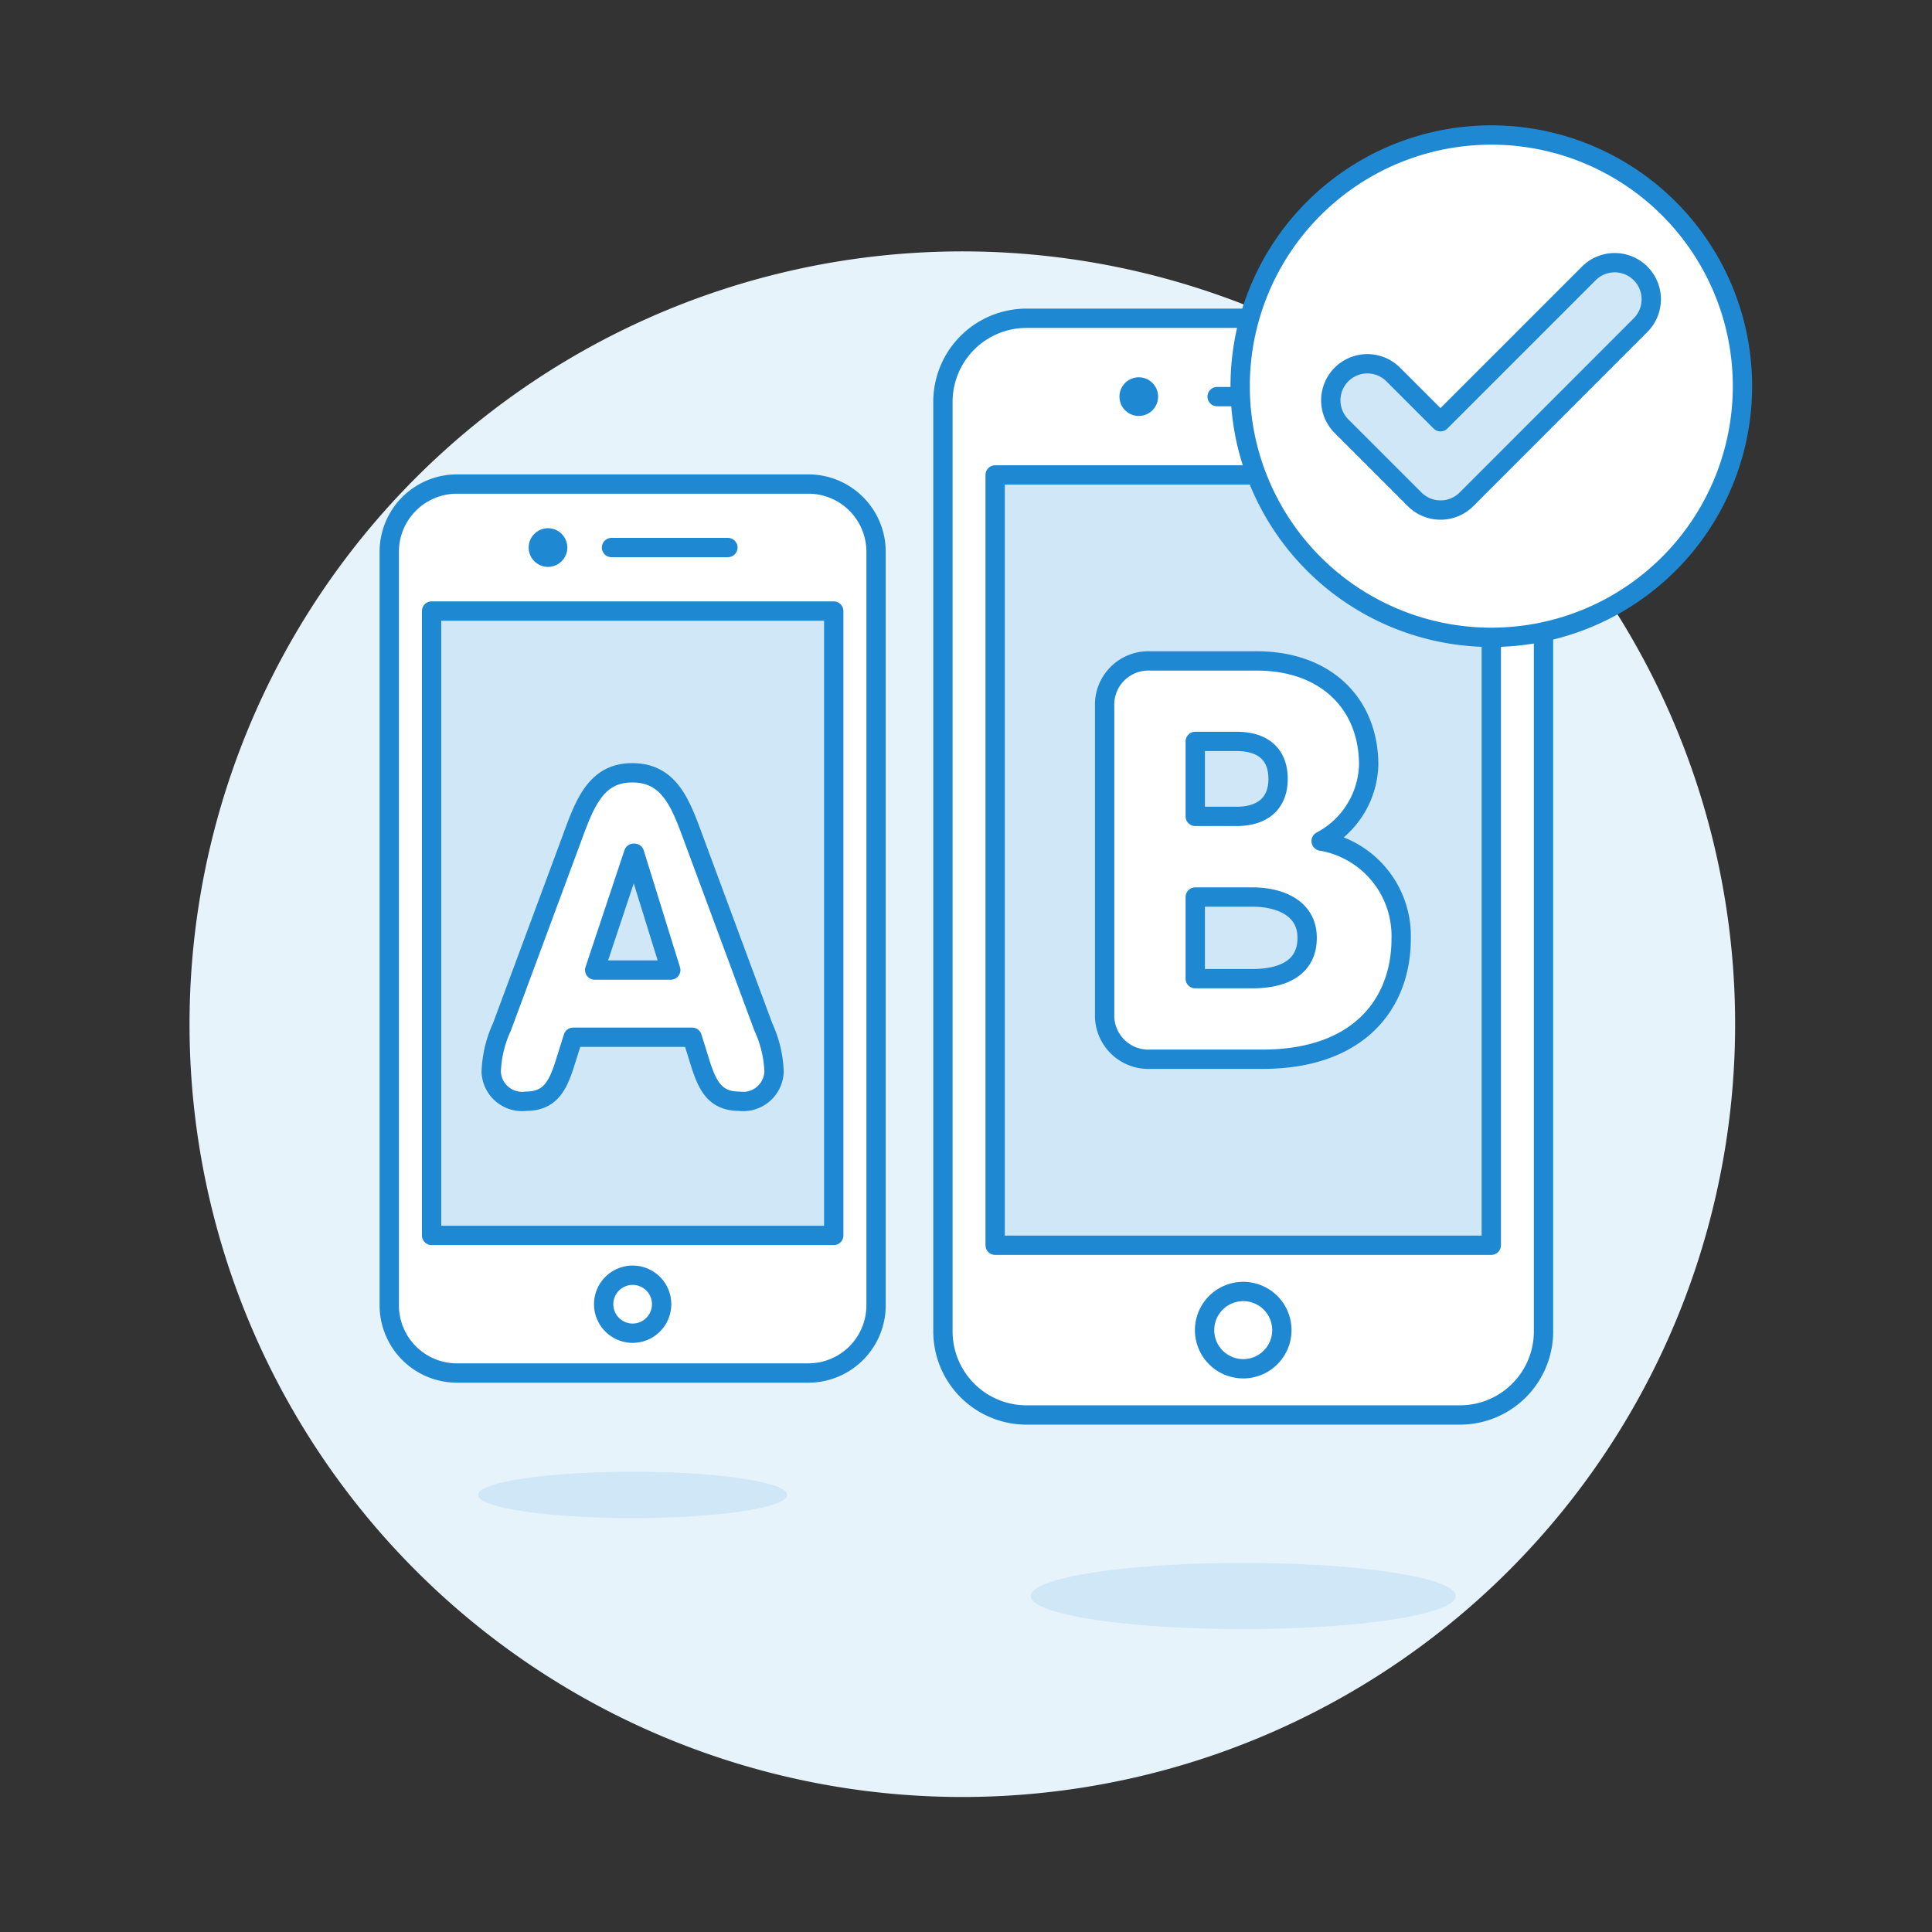 <svg viewBox="0 0 128 128" xmlns="http://www.w3.org/2000/svg"><rect x="0" y="0" width="128" height="128" fill="#333333" stroke="none"/><g transform="matrix(1.28,0,0,1.28,0,0)"><path d="M9.810 53.012 A40.000 40.000 0 1 0 89.810 53.012 A40.000 40.000 0 1 0 9.810 53.012 Z" fill="#e7f3fb"></path><path d="M20.148,28.561a3.505,3.505,0,0,1,3.506-3.507H41.839a3.506,3.506,0,0,1,3.506,3.507v39a3.506,3.506,0,0,1-3.506,3.506H23.654a3.506,3.506,0,0,1-3.506-3.506Z" fill="#ffffff"></path><path d="M20.148,28.561a3.505,3.505,0,0,1,3.506-3.507H41.839a3.506,3.506,0,0,1,3.506,3.507v39a3.506,3.506,0,0,1-3.506,3.506H23.654a3.506,3.506,0,0,1-3.506-3.506Z" fill="none" stroke="#1f88d2" stroke-linecap="round" stroke-linejoin="round"></path><path d="M22.339 31.627H43.154V63.945H22.339z" fill="#d0e7f8"></path><path d="M22.339 31.627H43.154V63.945H22.339z" fill="none" stroke="#1f88d2" stroke-linecap="round" stroke-linejoin="round"></path><path d="M31.651 28.341L37.676 28.34" fill="none" stroke="#1f88d2" stroke-linecap="round" stroke-linejoin="round"></path><path d="M29.364,28.341a1,1,0,1,1-1-1A1,1,0,0,1,29.364,28.341Z" fill="#1f88d2"></path><path d="M31.246 67.506 A1.500 1.500 0 1 0 34.246 67.506 A1.500 1.500 0 1 0 31.246 67.506 Z" fill="#ffffff" stroke="#1f88d2" stroke-linecap="round" stroke-linejoin="round"></path><path d="M29.6,43.4C30.268,41.574,30.848,40,32.723,40c1.923,0,2.5,1.575,3.173,3.405l3.614,9.75a6.039,6.039,0,0,1,.555,2.317A1.6,1.6,0,0,1,38.259,57c-1.228,0-1.621-.787-1.969-1.83l-.463-1.482H29.666L29.2,55.169c-.347,1.043-.741,1.83-1.969,1.83a1.6,1.6,0,0,1-1.806-1.528,6.039,6.039,0,0,1,.555-2.317Zm3.242.764h-.046l-2.015,6.045h3.937Z" fill="#ffffff" stroke="#1f88d2" stroke-linecap="round" stroke-linejoin="round"></path><path d="M48.806,20.8a4.325,4.325,0,0,1,4.326-4.326H75.566A4.325,4.325,0,0,1,79.892,20.8V68.914a4.325,4.325,0,0,1-4.325,4.325H53.132a4.327,4.327,0,0,1-4.326-4.326Z" fill="#ffffff"></path><path d="M48.806,20.8a4.325,4.325,0,0,1,4.326-4.326H75.566A4.325,4.325,0,0,1,79.892,20.8V68.914a4.325,4.325,0,0,1-4.325,4.325H53.132a4.327,4.327,0,0,1-4.326-4.326Z" fill="none" stroke="#1f88d2" stroke-linecap="round" stroke-linejoin="round"></path><path d="M51.509 24.583H77.189V64.454H51.509z" fill="#d0e7f8"></path><path d="M51.509 24.583H77.189V64.454H51.509z" fill="none" stroke="#1f88d2" stroke-linecap="round" stroke-linejoin="round"></path><path d="M62.998 20.529L70.431 20.528" fill="none" stroke="#1f88d2" stroke-linecap="round" stroke-linejoin="round"></path><path d="M59.943,20.529a1,1,0,1,1-1-1A1,1,0,0,1,59.943,20.529Z" fill="#1f88d2"></path><path d="M62.349 68.847 A2.000 2.000 0 1 0 66.349 68.847 A2.000 2.000 0 1 0 62.349 68.847 Z" fill="#ffffff" stroke="#1f88d2" stroke-linecap="round" stroke-linejoin="round"></path><path d="M57.176,36.556a2.264,2.264,0,0,1,2.345-2.346h5.532c3.561,0,5.79,2.2,5.79,5.386a4.609,4.609,0,0,1-2.461,3.938A4.979,4.979,0,0,1,72.523,48.6c0,3.272-2.114,6.226-7.181,6.226H59.521a2.264,2.264,0,0,1-2.345-2.346Zm4.69,5.7H64.01c1.332,0,2.143-.666,2.143-1.94s-.783-1.94-2.143-1.94H61.866Zm0,8.4h2.955c1.564,0,2.837-.55,2.837-2.114S66.21,46.43,64.821,46.43H61.866Z" fill="#ffffff" stroke="#1f88d2" stroke-linecap="round" stroke-linejoin="round"></path><path d="M53.349 82.609 A11 1.714 0 1 0 75.349 82.609 A11 1.714 0 1 0 53.349 82.609 Z" fill="#d0e7f8"></path><path d="M24.746 77.377 A8 1.201 0 1 0 40.746 77.377 A8 1.201 0 1 0 24.746 77.377 Z" fill="#d0e7f8"></path><path d="M64.190 19.988 A13.000 13.000 0 1 0 90.190 19.988 A13.000 13.000 0 1 0 64.190 19.988 Z" fill="#ffffff"></path><path d="M64.190 19.988 A13.000 13.000 0 1 0 90.190 19.988 A13.000 13.000 0 1 0 64.190 19.988 Z" fill="none" stroke="#1f88d2" stroke-linecap="round" stroke-linejoin="round"></path><path d="M74.56,26.4a1.885,1.885,0,0,1-1.338-.555l-3.786-3.786a1.892,1.892,0,0,1,2.676-2.676l2.448,2.447,7.707-7.707A1.893,1.893,0,0,1,84.943,16.8L75.9,25.849A1.886,1.886,0,0,1,74.56,26.4Z" fill="#d0e7f8" stroke="#1f88d2" stroke-linecap="round" stroke-linejoin="round"></path></g></svg>